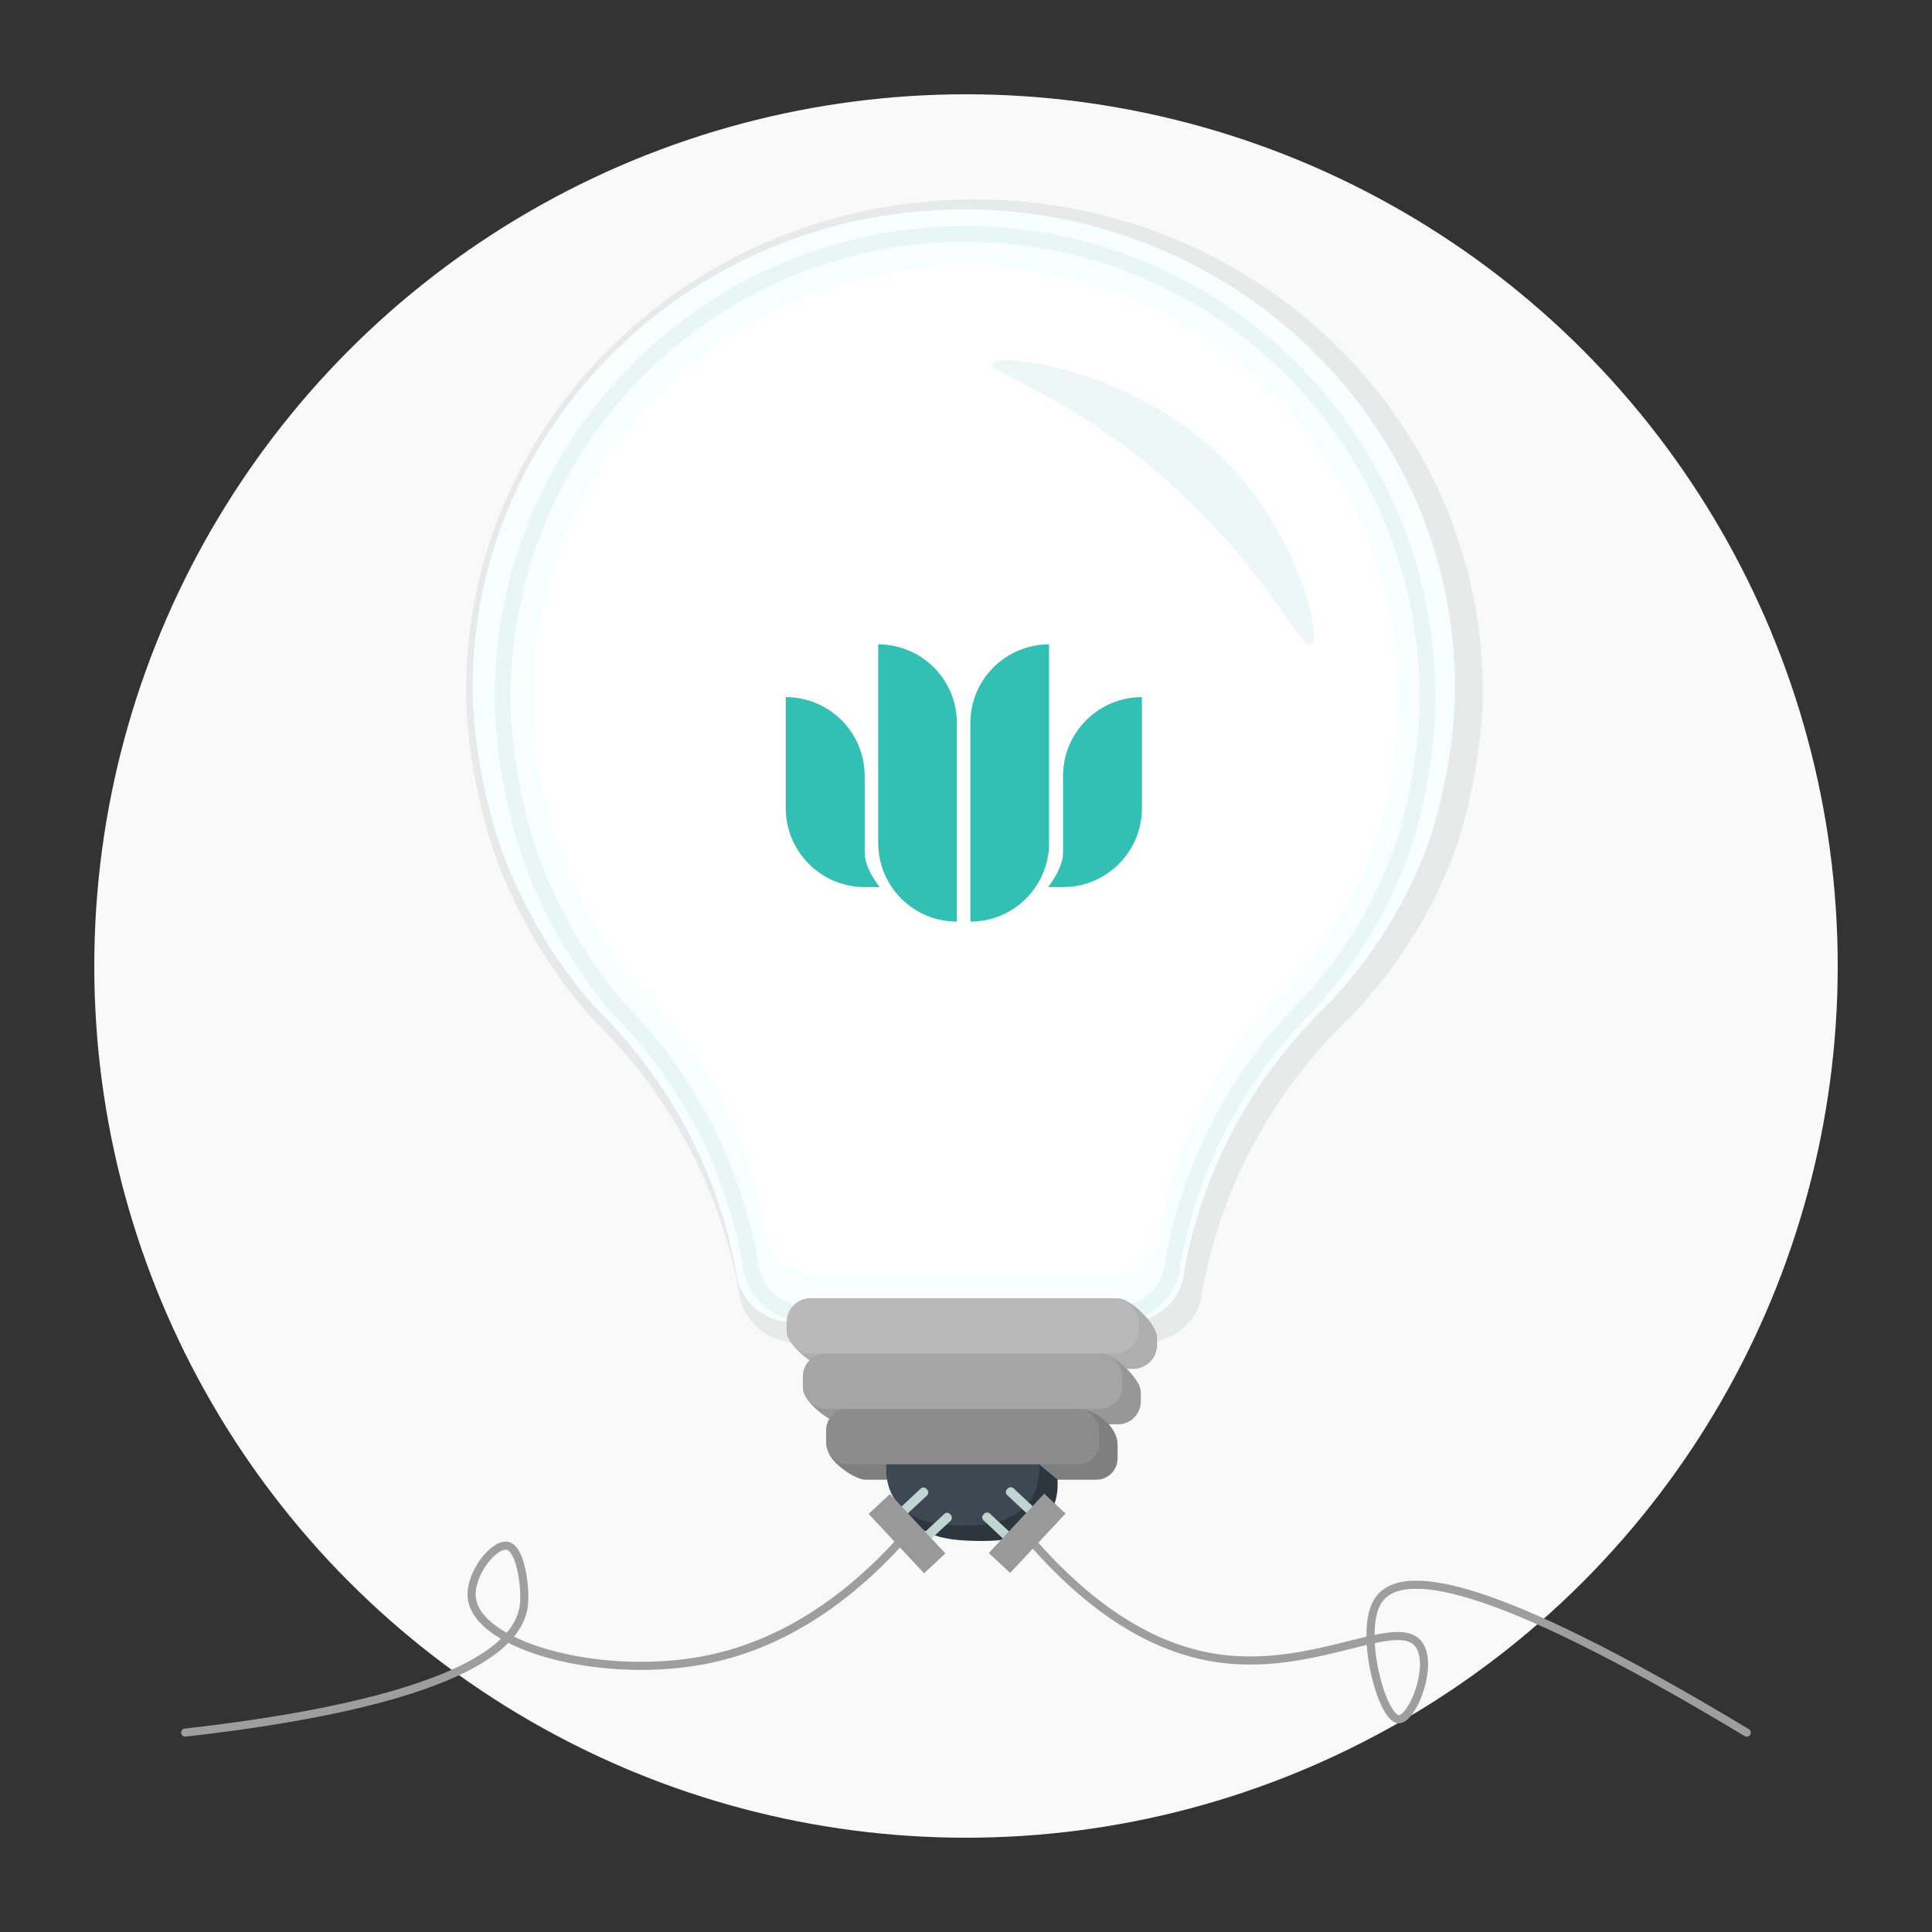 <?xml version="1.0" encoding="UTF-8"?>
<svg id="a" data-name="base" xmlns="http://www.w3.org/2000/svg" width="500" height="500" viewBox="0 0 500 500">
  <rect x="0" y="0" width="500" height="500" fill="#333333" stroke="none"/>
  <defs>
    <style>
      .c {
        fill: #c0d5d2;
      }

      .d {
        fill: #f8ffff;
      }

      .e {
        fill: #a5b2b0;
        opacity: .2;
      }

      .f {
        fill: #3d4853;
      }

      .g {
        fill: #edf7f8;
      }

      .h {
        fill: #979797;
      }

      .i {
        fill: #a5a5a5;
      }

      .j {
        fill: #33c0b4;
      }

      .k {
        fill: #fff;
      }

      .l {
        opacity: .18;
        stroke: #a4d3cc;
        stroke-width: 4.102px;
      }

      .l, .m {
        fill: none;
        stroke-miterlimit: 10;
      }

      .n {
        fill: #f9f9f9;
      }

      .o {
        fill: #2e363d;
      }

      .p {
        fill: #7f7f7f;
      }

      .q {
        fill: #8c8c8c;
      }

      .r {
        fill: #b9b9b9;
      }

      .s {
        fill: #aeaeae;
      }

      .m {
        stroke: #9e9e9e;
        stroke-linecap: round;
        stroke-width: 2.097px;
      }

      .t {
        fill: #999;
      }
    </style>
  </defs>
  <circle class="n" cx="250" cy="250" r="225.6"/>
  <path class="e" d="M349.451,263.2c-7.902,7.603-18.662,19.785-27.144,37.045-6.345,12.912-9.496,24.761-11.138,33.818-.652,7.491-7.217,13.427-15.151,13.427h-89.677c-7.804,0-14.286-5.743-15.116-13.061-1.636-9.123-4.8-21.112-11.23-34.184-8.49-17.261-19.248-29.443-27.144-37.045-7.499-8.604-18.821-23.77-25.888-45.311,0,0-6.359-19.491-6.359-39.161,0-70.212,58.9-127.13,131.558-127.13s131.558,56.918,131.558,127.13c0,19.987-6.34,39.101-6.34,39.101-7.611,22.276-20.198,37.375-27.93,45.371Z"/>
  <path class="d" d="M343.439,260.127c-7.634,7.4-18.031,19.255-26.225,36.052-6.131,12.566-9.174,24.098-10.761,32.912-.63,7.291-6.973,13.067-14.639,13.067h-86.643c-7.54,0-13.802-5.589-14.604-12.711-1.581-8.878-4.637-20.546-10.85-33.268-8.203-16.798-18.597-28.654-26.225-36.052-7.246-8.374-18.184-23.134-25.012-44.097,0,0-6.144-18.969-6.144-38.112,0-68.331,56.907-123.724,127.107-123.724s127.107,55.393,127.107,123.724c0,19.452-6.126,38.053-6.126,38.053-7.354,21.679-19.515,36.373-26.985,44.156Z"/>
  <path class="l" d="M338.268,260.278c-7.188,7.177-16.978,18.675-24.694,34.968-5.773,12.188-8.639,23.373-10.133,31.922-.593,7.071-6.566,12.674-13.784,12.674h-81.582c-7.1,0-12.996-5.421-13.751-12.329-1.488-8.611-4.366-19.928-10.216-32.267-7.724-16.293-17.511-27.792-24.694-34.968-6.822-8.122-17.122-22.438-23.551-42.771,0,0-5.785-18.399-5.785-36.966,0-66.276,53.583-120.003,119.683-120.003s119.683,53.727,119.683,120.003c0,18.866-5.768,36.909-5.768,36.909-6.924,21.027-18.375,35.279-25.409,42.828Z"/>
  <path class="s" d="M293.247,354.272h-78.714c-3.411,0-10.919-6.2-10.919-9.611l4.716,1.478c0-3.411,2.791-6.202,6.202-6.202l74.699-3.918c3.411,0,10.218,6.709,10.218,10.12v1.931c0,3.411-2.791,6.202-6.202,6.202Z"/>
  <path class="h" d="M289.336,368.608h-70.894c-3.25,0-10.582-5.82-10.582-9.07l4.673.643c0-3.25,2.659-5.909,5.909-5.909l66.629-3.941c3.25,0,10.174,6.6,10.174,9.851v2.517c0,3.25-2.659,5.909-5.909,5.909Z"/>
  <path class="p" d="M283.76,382.943h-59.741c-3.004,0-9.766-4.931-9.766-7.935l4.304-.938c0-3.004,2.458-5.462,5.462-5.462l55.583-3.93c3.004,0,9.734,3.93,9.62,9.392v3.412c0,3.004-2.458,5.462-5.462,5.462Z"/>
  <rect class="r" x="203.574" y="335.973" width="91.119" height="14.336" rx="6.202" ry="6.202"/>
  <rect class="i" x="207.777" y="350.309" width="82.712" height="14.336" rx="5.909" ry="5.909"/>
  <rect class="q" x="213.801" y="364.644" width="70.666" height="14.336" rx="5.462" ry="5.462"/>
  <path class="o" d="M273.704,382.943v1.95c-.082,1.819-.49,4.533-2.181,7.111-4.402,6.711-13.747,6.796-17.416,6.796-11.98,0-16.574-2.074-21.084-8.957-1.677-2.56,1.178-3.098,1.093-4.95v-1.95c11.611-1.321,23.222-2.642,34.832-3.963,1.585,1.321,3.171,2.642,4.756,3.963Z"/>
  <path class="f" d="M268.948,378.98v1.95c-.082,1.819-.49,4.533-2.181,7.111-4.402,6.711-13.747,6.772-17.416,6.796-3.578.023-13.3.087-17.81-6.796-1.677-2.56-2.096-5.259-2.181-7.111v-1.95"/>
  <path class="m" d="M47.934,448.402c76.864-8.743,86.769-24.774,87.659-33.106.468-4.382-.764-14.043-4.01-15.155-3.485-1.194-10.167,7.172-9.483,13.377,1.414,12.82,34.842,21.638,62.029,15.733,23.88-5.187,40.869-21.284,50.038-31.705"/>
  <path class="m" d="M452.066,448.402c-67.341-40.532-90.349-43.259-95.71-33.65-4.589,8.224,1.273,29.918,5.586,30.185,3.367.208,8.593-12.464,5.81-18.398-4.483-9.561-26.119,6.109-51.88,2.712-13.908-1.834-31.099-9.499-50.038-31.705"/>
  <rect class="c" x="235.416" y="384.017" width="2.404" height="8.866" rx="1.017" ry="1.017" transform="translate(359.202 -49.562) rotate(46.982)"/>
  <rect class="c" x="241.526" y="390.565" width="2.404" height="8.866" rx="1.017" ry="1.017" transform="translate(365.931 -51.948) rotate(46.982)"/>
  <rect class="t" x="224.22" y="393.134" width="21.025" height="7.546" transform="translate(364.786 -45.496) rotate(46.982)"/>
  <rect class="c" x="262.746" y="383.922" width="2.404" height="8.866" rx="1.017" ry="1.017" transform="translate(727.962 460.32) rotate(133.018)"/>
  <rect class="c" x="256.636" y="390.47" width="2.404" height="8.866" rx="1.017" ry="1.017" transform="translate(722.471 475.803) rotate(133.018)"/>
  <rect class="t" x="255.32" y="393.039" width="21.025" height="7.546" transform="translate(737.316 473.168) rotate(133.018)"/>
  <path class="k" d="M332.772,255.589c-6.726,6.715-15.885,17.474-23.105,32.718-5.401,11.404-8.083,21.869-9.481,29.868-.555,6.616-6.143,11.859-12.897,11.859h-76.333c-6.643,0-12.16-5.072-12.866-11.535-1.393-8.057-4.086-18.646-9.559-30.191-7.227-15.245-16.384-26.004-23.105-32.718-6.383-7.599-16.02-20.994-22.036-40.019,0,0-5.413-17.215-5.413-34.587,0-62.011,50.135-112.281,111.982-112.281s111.982,50.27,111.982,112.281c0,17.652-5.397,34.534-5.397,34.534-6.479,19.674-17.192,33.009-23.774,40.072Z"/>
  <path class="j" d="M251.13,187.122c0-11.246,9.118-20.362,20.362-20.362v51.39c0,11.246-9.116,20.362-20.362,20.362v-51.39ZM227.277,218.15v-51.39c11.248,0,20.364,9.116,20.364,20.362v51.39c-11.246,0-20.364-9.116-20.364-20.362M271.232,229.574s3.879-4.754,3.879-8.874v-19.875c0-11.275,9.141-20.414,20.416-20.414v28.741c.002,11.277-9.141,20.42-20.416,20.422h-3.879ZM223.774,229.574c-11.275-.004-20.416-9.147-20.416-20.422v-28.741c11.275,0,20.416,9.139,20.416,20.414v19.875c0,4.12,3.879,8.874,3.879,8.874h-3.879Z"/>
  <path class="g" d="M256.874,94.116c-.996,2.415,20.497,8.265,45.863,30.919,24.93,22.263,33.93,43.189,36.587,41.74,2.798-1.525-2.78-27.108-21.128-46.378-24.008-25.214-60.071-29.316-61.322-26.281Z"/>
</svg>